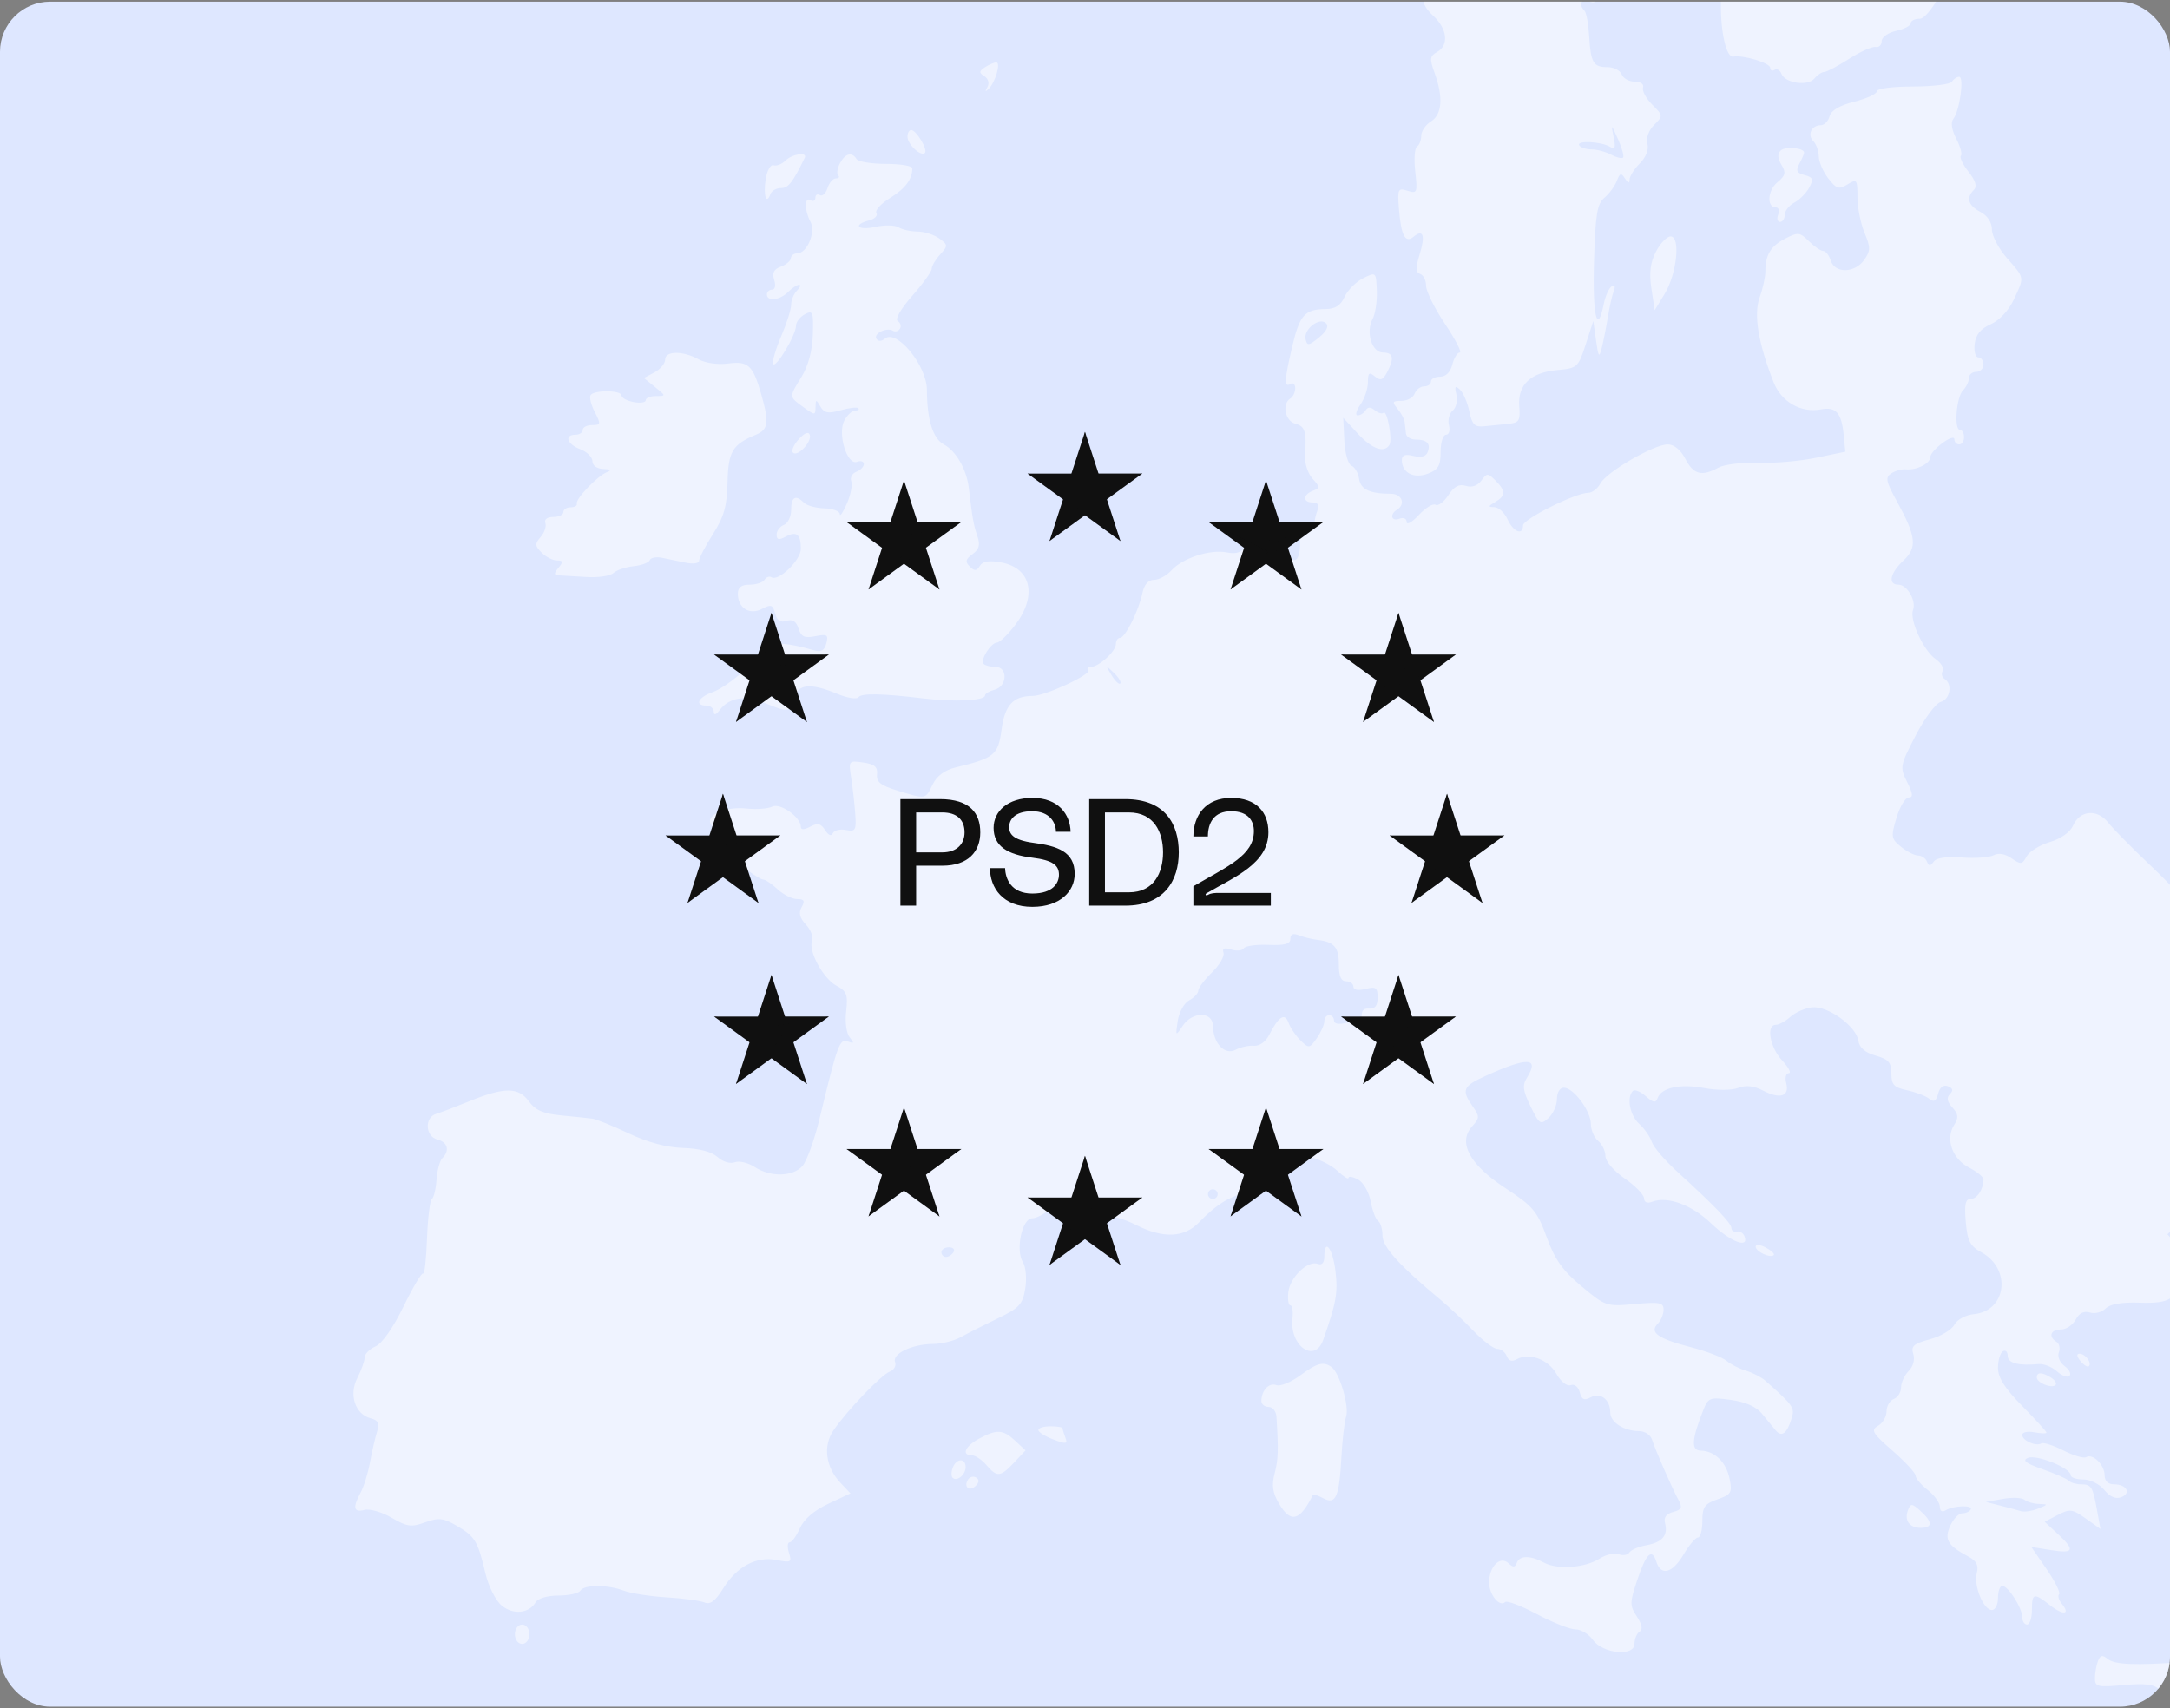 <svg width="649" height="511" viewBox="0 0 649 511" fill="none" xmlns="http://www.w3.org/2000/svg">
<rect x="0" y="0" width="649" height="511" fill="#808080" stroke="none"/>
<g clip-path="url(#clip0_37_10197)">
<rect y="0.5" width="649" height="510" rx="15" fill="#DEE7FF"/>
<path fill-rule="evenodd" clip-rule="evenodd" d="M523.632 -175.951C522.639 -174.757 521.033 -173.781 520.063 -173.781C516.754 -173.781 515.143 -167.432 516.548 -159.925C517.426 -155.23 517.378 -152.651 516.407 -152.328C515.597 -152.059 514.934 -150.56 514.934 -148.999C514.934 -146.54 514.259 -146.288 509.861 -147.111C506.536 -147.733 504.787 -147.508 504.787 -146.453C504.787 -145.569 502.504 -144.846 499.714 -144.846C496.924 -144.846 494.64 -145.401 494.64 -146.081C494.64 -147.903 487.78 -154.973 486.013 -154.973C485.176 -154.973 484.493 -153.61 484.493 -151.943C484.493 -150.204 483.342 -148.614 481.788 -148.209C479.539 -147.622 479.142 -146.284 479.431 -140.277C479.776 -133.117 479.745 -133.059 475.976 -134.112C473.884 -134.697 470.553 -135.235 468.573 -135.309C465.275 -135.43 465.011 -134.983 465.427 -129.96C465.852 -124.82 465.665 -124.532 462.413 -125.346C459.649 -126.039 458.598 -125.45 457.224 -122.441C456.277 -120.367 455.502 -117.777 455.502 -116.686C455.502 -115.597 454.687 -114.41 453.69 -114.05C452.24 -113.526 452.24 -112.783 453.69 -110.332C456.175 -106.133 455.996 -104.752 452.304 -99.577C450.544 -97.112 449.077 -93.431 449.043 -91.397C448.998 -88.774 448.097 -87.573 445.951 -87.268C443.282 -86.886 442.912 -85.824 442.841 -78.311C442.798 -73.622 441.605 -66.764 440.192 -63.071C437.856 -56.969 437.826 -56.005 439.847 -52.497C442.788 -47.392 441.715 -45.02 436.468 -45.02C430.952 -45.02 425.718 -39.493 424.574 -32.461C424.1 -29.541 424.388 -22.291 425.216 -16.35C426.044 -10.409 426.332 -3.997 425.855 -2.101C425.217 0.436 425.955 2.243 428.649 4.732C432.889 8.655 433.409 13.539 429.801 15.554C427.606 16.779 427.516 17.572 429.076 21.878C431.7 29.119 431.304 34.25 427.96 36.334C426.365 37.328 425.061 39.248 425.061 40.602C425.061 41.954 424.487 43.414 423.787 43.847C423.087 44.279 422.853 47.646 423.269 51.329C423.981 57.634 423.846 57.968 420.957 57.054C418.1 56.148 417.923 56.526 418.397 62.529C419.026 70.489 420.29 72.871 422.786 70.802C425.651 68.43 426.328 70.434 424.578 76.119C423.343 80.138 423.379 81.494 424.739 81.945C425.713 82.269 426.51 83.864 426.51 85.487C426.51 87.112 429.07 92.265 432.199 96.941C435.327 101.617 437.297 105.442 436.575 105.442C435.853 105.442 434.854 107.07 434.354 109.059C433.784 111.322 432.417 112.676 430.703 112.676C429.194 112.676 427.96 113.327 427.96 114.122C427.96 114.918 427.051 115.569 425.941 115.569C424.83 115.569 423.546 116.546 423.087 117.739C422.628 118.933 420.848 119.909 419.131 119.909C416.404 119.909 416.258 120.21 417.975 122.276C419.058 123.577 420.018 125.368 420.108 126.255C420.198 127.14 420.37 128.681 420.492 129.675C420.612 130.67 421.908 131.483 423.369 131.483C426.786 131.483 427.959 132.699 426.984 135.232C426.476 136.554 425.012 136.951 422.736 136.379C420.238 135.754 419.263 136.115 419.263 137.66C419.263 141.421 422.856 143.273 427.058 141.677C430.168 140.498 430.859 139.307 430.859 135.136C430.859 132.331 431.587 130.037 432.478 130.037C433.373 130.037 433.764 128.766 433.352 127.197C432.942 125.634 433.452 123.657 434.483 122.803C435.514 121.949 436.011 119.81 435.586 118.048C434.982 115.545 435.206 115.212 436.615 116.52C437.607 117.441 438.875 120.371 439.435 123.03C440.283 127.071 441.034 127.806 443.989 127.498C445.936 127.294 449.16 126.968 451.153 126.774C454.331 126.463 454.728 125.812 454.378 121.497C453.862 115.098 457.768 111.411 465.832 110.685C471.721 110.157 472.024 109.882 474.23 103.087L476.521 96.038L477.338 101.825C478.054 106.895 478.269 107.164 479.066 103.995C479.568 102.006 480.38 97.891 480.871 94.85C481.362 91.809 482.162 88.285 482.651 87.018C483.187 85.62 482.942 85.079 482.028 85.643C481.199 86.155 480.124 88.541 479.643 90.944C477.706 100.613 476.266 94.356 476.735 78.316C477.153 64.093 477.66 60.962 479.846 59.146C481.284 57.953 482.952 55.693 483.554 54.123C484.473 51.73 484.867 51.613 485.998 53.4C486.911 54.84 487.355 54.945 487.371 53.721C487.382 52.727 488.758 50.55 490.425 48.886C492.286 47.028 493.169 44.749 492.708 42.99C492.26 41.285 493.073 39.009 494.714 37.371C497.426 34.664 497.416 34.56 494.137 31.287C492.304 29.457 491.069 27.163 491.392 26.192C491.734 25.171 490.687 24.424 488.918 24.424C487.232 24.424 485.476 23.448 485.018 22.254C484.559 21.06 482.661 20.084 480.8 20.084C476.519 20.084 475.752 18.785 475.284 10.749C475.077 7.172 474.454 3.795 473.901 3.244C472.02 1.366 472.89 -0.483 475.232 0.414C477.031 1.102 477.319 0.722 476.489 -1.24C475.895 -2.64 475.512 -5.654 475.639 -7.937C475.766 -10.218 475.119 -12.985 474.204 -14.085C472.878 -15.68 473.165 -16.085 475.619 -16.085C477.311 -16.085 478.695 -16.736 478.695 -17.532C478.695 -20.512 478.949 -21.202 480.823 -23.319C481.88 -24.512 483.013 -26.791 483.342 -28.382C483.671 -29.974 484.731 -31.108 485.698 -30.904C486.665 -30.698 488.081 -32.173 488.845 -34.178C489.609 -36.183 492.53 -39.836 495.336 -42.296C498.143 -44.755 500.439 -47.708 500.439 -48.858C500.439 -50.01 501.468 -52.938 502.726 -55.367C504.901 -59.561 504.853 -59.956 501.764 -63.237C498.696 -66.495 498.651 -66.844 500.961 -69.39C502.316 -70.885 503.006 -73.135 502.507 -74.432C502.01 -75.726 502.644 -77.809 503.922 -79.085C505.195 -80.355 506.237 -82.663 506.237 -84.212C506.237 -86.497 506.924 -86.858 509.861 -86.124C512.093 -85.564 513.485 -85.831 513.485 -86.819C513.485 -87.7 515.061 -88.422 516.988 -88.422C518.915 -88.422 520.831 -89.237 521.246 -90.231C521.804 -91.57 522.503 -91.427 523.939 -89.677C525.006 -88.376 527.167 -87.068 528.742 -86.77C530.61 -86.416 531.764 -84.849 532.063 -82.261C532.315 -80.08 533.131 -78.295 533.875 -78.295C534.62 -78.295 535.229 -77.644 535.229 -76.848C535.229 -76.053 534.236 -75.402 533.024 -75.402C531.81 -75.402 530.098 -73.612 529.219 -71.423C528.339 -69.234 527.089 -66.142 526.441 -64.551C525.793 -62.96 524.803 -60.03 524.239 -58.041C523.675 -56.051 521.692 -52.427 519.831 -49.988C517.97 -47.549 516.251 -44.294 516.012 -42.754C515.433 -39.041 513.541 -36.134 512.228 -36.944C511.647 -37.301 510.267 -37.037 509.161 -36.354C507.579 -35.379 507.521 -34.666 508.885 -33.025C510.254 -31.378 510.158 -30.552 508.429 -29.12C505.657 -26.824 505.633 -23.223 508.365 -19.616C509.536 -18.073 510.515 -15.646 510.539 -14.226C510.565 -12.805 511.521 -10.201 512.663 -8.439C513.805 -6.677 514.714 -2.305 514.681 1.276C514.604 9.88 516.358 17.305 518.382 16.939C521.358 16.4 529.43 18.845 529.43 20.284C529.43 21.063 530.014 21.341 530.728 20.901C531.442 20.46 532.367 20.987 532.783 22.07C533.864 24.884 540.673 25.869 542.645 23.498C543.545 22.416 544.867 21.531 545.581 21.531C546.297 21.531 549.642 19.765 553.015 17.607C556.386 15.45 559.963 13.85 560.958 14.054C561.956 14.258 562.77 13.471 562.77 12.305C562.77 11.127 564.701 9.763 567.119 9.233C569.511 8.709 571.468 7.681 571.468 6.949C571.468 6.215 572.672 5.616 574.145 5.616C579.42 5.616 597.56 -35.972 597.56 -48.065C597.56 -53.456 597.243 -53.819 588.785 -58.08C581.125 -61.94 580.132 -62.907 580.979 -65.697C581.512 -67.453 581.951 -69.217 581.954 -69.615C581.976 -72.987 581.109 -74.218 577.843 -75.458C575.482 -76.354 574.366 -77.651 574.857 -78.929C575.308 -80.103 574.121 -81.966 572.059 -83.312C570.088 -84.602 568.879 -86.307 569.372 -87.103C569.865 -87.899 569.478 -89.499 568.514 -90.659C567.457 -91.929 567.122 -94.583 567.67 -97.323C568.63 -102.107 565.942 -106.877 556.762 -116.69C552.728 -121 552.681 -121.245 554.351 -129.19C556.041 -137.237 556.024 -137.321 551.802 -141.025C549.463 -143.076 546.431 -144.775 545.064 -144.799C542.315 -144.85 539.77 -148.666 539.637 -152.934C539.044 -171.965 539.244 -171.296 533.054 -174.796C526.144 -178.701 525.94 -178.727 523.632 -175.951ZM252.037 -25.489C252.496 -24.295 253.128 -23.319 253.441 -23.319C253.754 -23.319 254.011 -24.295 254.011 -25.489C254.011 -26.682 253.379 -27.659 252.606 -27.659C251.835 -27.659 251.579 -26.682 252.037 -25.489ZM294.599 20.105C292.776 21.3 292.747 21.737 294.422 22.815C295.605 23.576 295.962 24.904 295.296 26.07C294.534 27.41 294.654 27.578 295.673 26.594C297.706 24.634 299.433 18.631 297.958 18.659C297.307 18.672 295.795 19.323 294.599 20.105ZM583.789 24.424C583.296 25.22 578.04 25.871 572.107 25.871C565.987 25.871 561.321 26.487 561.321 27.297C561.321 28.081 558.298 29.482 554.605 30.411C550.201 31.517 547.647 33.019 547.187 34.771C546.802 36.242 545.623 37.445 544.567 37.445C541.792 37.445 540.43 40.321 542.313 42.2C543.2 43.086 543.94 45.144 543.958 46.776C543.975 48.407 545.252 51.37 546.793 53.359C549.237 56.513 549.975 56.743 552.56 55.156C555.349 53.441 555.523 53.664 555.523 58.956C555.523 62.05 556.469 66.84 557.624 69.602C559.474 74.02 559.464 74.997 557.542 77.735C554.744 81.722 548.789 81.853 547.55 77.954C547.044 76.362 546.022 75.06 545.278 75.06C544.535 75.06 542.61 73.747 541.002 72.142C538.309 69.454 537.751 69.393 533.93 71.365C529.553 73.624 527.981 76.231 527.981 81.225C527.981 82.893 527.202 86.409 526.25 89.036C524.425 94.072 525.854 102.682 530.452 114.351C532.767 120.226 538.658 123.593 544.63 122.453C549.086 121.602 550.748 123.464 551.399 130.037L551.899 135.1L543.201 136.919C538.418 137.92 530.59 138.601 525.806 138.434C521.023 138.266 515.684 138.913 513.943 139.87C508.969 142.605 506.488 141.952 504.063 137.27C502.646 134.536 500.687 132.93 498.766 132.93C494.653 132.93 480.494 141.149 478.636 144.616C477.815 146.146 476.19 147.398 475.025 147.398C471.262 147.398 455.502 155.271 455.502 157.15C455.502 160.269 452.622 159.148 450.889 155.355C449.982 153.366 448.202 151.718 446.933 151.695C444.974 151.657 445.007 151.43 447.167 150.175C450.341 148.329 450.365 146.818 447.265 143.724C444.979 141.443 444.713 141.444 443.023 143.752C441.879 145.311 440.189 145.887 438.404 145.322C436.391 144.684 434.899 145.482 433.161 148.13C431.825 150.165 430.111 151.447 429.352 150.98C428.593 150.511 426.339 151.887 424.342 154.038C422.346 156.188 420.712 157.131 420.712 156.135C420.712 155.118 419.758 154.688 418.538 155.155C416.123 156.08 415.528 153.87 417.813 152.461C420.482 150.815 419.3 147.704 416.001 147.693C409.658 147.673 406.938 146.391 406.466 143.199C406.205 141.433 405.184 139.678 404.197 139.3C403.197 138.917 402.255 135.597 402.068 131.793L401.731 124.973L406.067 129.675C410.342 134.312 413.976 135.617 415.547 133.079C416.526 131.498 414.841 122.392 413.769 123.464C413.35 123.882 412.189 123.548 411.19 122.721C409.932 121.677 409.085 121.682 408.434 122.732C407.918 123.567 406.844 124.25 406.048 124.25C405.254 124.25 405.618 122.803 406.859 121.034C408.099 119.266 409.116 116.256 409.116 114.347C409.116 111.5 409.488 111.184 411.188 112.592C412.844 113.963 413.574 113.726 414.812 111.417C417.074 107.201 416.723 105.442 413.621 105.442C410.28 105.442 408.401 99.35 410.523 95.391C411.336 93.875 411.902 90.083 411.78 86.966C411.558 81.32 411.541 81.304 407.676 83.23C405.541 84.292 403.049 86.795 402.137 88.791C400.953 91.385 399.332 92.427 396.462 92.443C390.287 92.478 388.692 94.244 386.522 103.448C384.122 113.632 383.996 116.035 385.922 114.846C386.72 114.354 387.372 114.928 387.372 116.122C387.372 117.315 386.72 118.694 385.922 119.186C383.342 120.778 384.332 125.931 387.372 126.724C390.323 127.495 390.791 129.025 390.303 136.3C390.152 138.551 391.151 141.63 392.521 143.141C394.81 145.664 394.82 145.965 392.643 146.799C389.596 147.966 389.568 150.291 392.601 150.291C394.13 150.291 394.627 151.078 394.05 152.58C393.566 153.839 393.17 155.466 393.17 156.197C393.17 156.927 392.192 157.525 390.996 157.525C389.477 157.525 388.821 159.053 388.821 162.589C388.821 168.477 386.463 169.261 384.473 164.035C382.725 159.446 375.28 158.933 372.599 163.218C371.315 165.271 369.799 165.808 366.918 165.233C361.941 164.239 353.706 166.909 350.358 170.601C348.942 172.162 346.592 173.439 345.137 173.439C343.416 173.439 342.2 174.832 341.662 177.418C340.569 182.674 336.499 190.8 334.96 190.8C334.287 190.8 333.738 191.632 333.738 192.649C333.738 194.834 328.631 199.481 326.232 199.481C325.311 199.481 324.979 199.902 325.494 200.417C326.694 201.615 312.629 208.161 308.856 208.161C303.036 208.161 300.521 210.875 299.547 218.21C298.535 225.82 297.427 226.739 285.902 229.525C282.531 230.341 280.193 232.06 278.937 234.648C276.748 239.156 277.027 239.106 268.507 236.516C263.381 234.958 262.052 233.912 262.301 231.632C262.545 229.407 261.585 228.579 258.183 228.081C253.823 227.442 253.762 227.52 254.562 232.626C255.008 235.482 255.556 240.306 255.78 243.345C256.148 248.358 255.888 248.813 252.975 248.258C251.209 247.919 249.452 248.363 249.072 249.242C248.651 250.217 247.753 249.849 246.77 248.298C245.506 246.308 244.548 246.083 242.338 247.265C240.507 248.242 239.515 248.265 239.515 247.33C239.515 244.437 233.368 240.076 230.972 241.27C229.692 241.908 226.23 242.166 223.282 241.843C217.346 241.193 211.449 243.58 212.429 246.237C212.776 247.177 213.794 247.783 214.691 247.585C217.224 247.024 216.612 250.302 213.785 252.443C212.236 253.617 211.955 254.383 213.061 254.411C214.058 254.437 214.873 255.509 214.873 256.797C214.873 258.359 215.761 258.903 217.554 258.434C219.03 258.049 221.802 258.936 223.715 260.405C225.628 261.872 227.71 263.088 228.342 263.106C228.973 263.123 230.89 264.44 232.601 266.031C234.313 267.623 236.928 268.925 238.411 268.925C240.504 268.925 240.805 269.466 239.756 271.336C238.791 273.058 239.154 274.552 241.027 276.559C242.471 278.104 243.302 280.28 242.873 281.393C241.694 284.458 246.176 292.716 250.178 294.855C253.237 296.488 253.633 297.536 253.063 302.485C252.683 305.781 253.141 309.111 254.137 310.307C255.54 311.997 255.435 312.226 253.579 311.515C251.115 310.572 250.496 312.262 245.089 334.694C243.563 341.028 241.256 347.375 239.965 348.8C237.047 352.019 230.413 352.139 225.705 349.06C223.745 347.78 221.065 347.143 219.747 347.648C218.385 348.17 216.167 347.495 214.601 346.081C212.84 344.49 209.138 343.515 204.302 343.369C199.393 343.219 193.712 341.7 188.055 339.022C183.272 336.758 178.38 334.773 177.184 334.611C175.988 334.449 171.8 334.01 167.879 333.635C162.436 333.113 160.131 332.106 158.141 329.38C155.025 325.111 150.81 325.128 140.219 329.455C136.233 331.084 131.829 332.758 130.435 333.178C126.907 334.235 127.175 339.898 130.797 340.842C133.904 341.654 134.573 344.148 132.296 346.421C131.525 347.191 130.741 350.087 130.554 352.859C130.365 355.631 129.74 358.232 129.165 358.64C128.591 359.047 127.933 364.39 127.705 370.512C127.476 376.636 126.965 381.321 126.566 380.923C126.169 380.527 123.531 384.95 120.704 390.752C117.595 397.134 114.279 401.866 112.309 402.73C110.519 403.516 109.054 405.013 109.054 406.058C109.054 407.102 108.075 409.845 106.878 412.154C104.276 417.179 106.207 423.025 110.871 424.242C113.16 424.839 113.562 425.72 112.744 428.343C112.17 430.181 111.227 434.288 110.645 437.471C110.064 440.654 108.816 444.68 107.871 446.418C105.405 450.956 105.746 452.498 109.023 451.642C110.6 451.231 114.256 452.286 117.145 453.987C121.719 456.681 123.016 456.859 127.156 455.364C131.225 453.896 132.596 454.046 136.638 456.41C142.081 459.592 142.898 460.949 145.16 470.545C146.09 474.492 148.231 478.748 150.042 480.248C153.49 483.106 158.235 482.635 160.224 479.237C160.889 478.098 163.779 477.256 167.024 477.256C170.126 477.256 173.067 476.605 173.56 475.81C174.712 473.949 181.705 473.949 186.606 475.81C188.703 476.605 194.454 477.499 199.384 477.798C204.315 478.096 209.413 478.786 210.714 479.333C212.423 480.052 213.967 478.891 216.289 475.14C220.377 468.538 226.255 465.422 232.331 466.636C236.558 467.479 236.864 467.296 235.96 464.45C235.416 462.741 235.509 461.342 236.165 461.342C236.821 461.342 238.199 459.447 239.225 457.131C240.426 454.425 243.463 451.808 247.723 449.81L254.352 446.7L251.305 443.463C246.941 438.826 246.105 432.494 249.246 427.883C253.269 421.979 263.551 411.249 266.132 410.259C267.412 409.77 268.117 408.484 267.702 407.402C266.75 404.926 272.853 402.033 279.084 402.004C281.638 401.992 285.358 401.074 287.351 399.961C289.344 398.848 294.302 396.335 298.367 394.375C304.868 391.24 305.862 390.165 306.632 385.437C307.119 382.442 306.805 378.941 305.922 377.529C303.655 373.908 305.67 364.41 308.705 364.41C310.012 364.41 312.538 363.046 314.315 361.379C317.255 358.622 318.018 358.517 322.744 360.223C325.601 361.255 327.939 362.662 327.939 363.351C327.939 364.041 329.083 364.242 330.48 363.8C331.878 363.357 336.05 364.524 339.749 366.395C347.941 370.533 354.185 370.265 358.649 365.58C363.735 360.243 368.801 357.176 372.533 357.176C374.613 357.176 378.006 354.892 381.447 351.172C386.446 345.769 387.486 345.264 391.828 346.13C394.484 346.66 398.154 348.499 399.986 350.217C401.818 351.935 403.317 352.878 403.317 352.314C403.317 351.75 404.594 351.969 406.154 352.803C407.738 353.649 409.411 356.553 409.942 359.38C410.465 362.165 411.473 364.799 412.178 365.235C412.886 365.67 413.464 367.628 413.464 369.584C413.464 372.97 418.544 378.568 431.085 389.005C433.476 390.994 437.769 395.064 440.626 398.047C443.483 401.03 446.715 403.472 447.808 403.472C448.901 403.472 450.167 404.443 450.624 405.631C451.173 407.059 452.184 407.38 453.616 406.581C457.333 404.505 463.008 406.578 465.471 410.911C466.817 413.281 468.655 414.738 469.77 414.319C470.883 413.9 472.037 414.813 472.466 416.452C473.045 418.662 473.793 419.01 475.734 417.973C478.695 416.392 481.594 418.641 481.594 422.519C481.594 425.415 485.727 428.067 490.242 428.067C491.914 428.067 493.64 429.206 494.078 430.599C495.052 433.696 500.089 445.178 502.062 448.797C503.225 450.93 502.904 451.598 500.405 452.251C498.334 452.792 497.527 453.9 497.97 455.594C498.93 459.256 497.168 461.339 492.379 462.206C490.07 462.624 487.787 463.599 487.307 464.373C486.829 465.147 485.399 465.383 484.132 464.898C482.866 464.412 480.308 464.991 478.45 466.183C474.081 468.985 465.79 469.592 461.758 467.401C457.665 465.179 454.465 465.214 453.629 467.491C453.116 468.887 452.549 468.909 451.137 467.583C448.663 465.261 445.355 468.564 445.355 473.359C445.355 477.005 448.524 480.846 450.173 479.198C450.684 478.689 454.955 480.322 459.665 482.828C464.375 485.334 469.569 487.384 471.205 487.384C472.843 487.384 475.157 488.773 476.35 490.471C479.301 494.678 488.842 495.608 488.842 491.689C488.842 490.211 489.529 488.577 490.37 488.058C491.382 487.434 491.108 485.909 489.557 483.548C487.4 480.263 487.403 479.421 489.589 472.85C492.314 464.663 494.036 462.948 495.358 467.107C496.76 471.514 500.186 470.613 503.531 464.959C505.176 462.174 507.111 459.895 507.83 459.895C508.548 459.895 509.136 457.68 509.136 454.974C509.136 450.761 509.79 449.825 513.669 448.475C517.78 447.044 518.116 446.474 517.287 442.341C516.287 437.351 512.815 433.971 508.617 433.9C505.731 433.851 505.941 430.553 509.387 421.859C510.9 418.038 511.344 417.872 517.671 418.738C521.971 419.329 525.261 420.77 526.893 422.776C528.288 424.492 530.158 426.765 531.049 427.825C532.883 430.01 534.459 428.812 535.865 424.162C536.804 421.053 536.298 420.336 527.981 412.992C526.785 411.937 524.176 410.587 522.182 409.994C520.189 409.402 517.58 408.074 516.384 407.044C515.188 406.014 510.367 404.175 505.669 402.959C495.842 400.412 493.204 398.54 495.8 395.949C496.757 394.994 497.54 393.103 497.54 391.746C497.54 389.611 496.381 389.384 488.913 390.059C480.448 390.826 480.152 390.728 473.01 384.759C467.355 380.033 465.028 376.752 462.579 370.047C459.738 362.269 458.516 360.818 450.23 355.381C439.486 348.331 435.927 341.725 440.283 336.92C442.549 334.42 442.56 333.943 440.426 330.902C437.017 326.044 437.497 324.915 444.282 321.834C456.853 316.126 460.491 316.259 456.717 322.292C455.248 324.639 455.431 326.159 457.755 330.928C460.375 336.305 460.755 336.553 463.112 334.425C464.507 333.165 465.649 330.607 465.649 328.74C465.649 326.766 466.514 325.348 467.717 325.348C470.614 325.348 475.796 332.32 475.796 336.216C475.796 338.001 476.774 340.271 477.97 341.262C479.166 342.253 480.145 344.292 480.145 345.793C480.145 347.343 482.629 350.238 485.888 352.489C489.047 354.669 491.656 357.337 491.686 358.416C491.721 359.631 492.644 360.034 494.11 359.472C498.722 357.706 505.966 360.371 511.825 365.988C517.487 371.418 523.146 373.61 521.759 369.835C521.394 368.841 520.362 368.19 519.464 368.389C518.567 368.588 517.834 368.121 517.834 367.351C517.834 365.89 512.777 360.625 501.545 350.39C497.885 347.053 494.491 343.071 494.003 341.538C493.516 340.005 491.828 337.587 490.254 336.165C487.461 333.641 486.424 328.243 488.362 326.308C488.896 325.778 490.621 326.482 492.198 327.877C494.406 329.83 495.217 329.975 495.729 328.509C496.838 325.339 502.426 324.105 509.609 325.443C513.569 326.183 517.841 326.171 519.83 325.416C522.197 324.517 524.503 324.768 527.331 326.232C532.406 328.861 535.256 327.933 534.223 323.989C533.792 322.35 534.138 321.008 534.991 321.008C535.843 321.008 534.94 319.285 532.985 317.179C529.308 313.22 528.143 306.54 531.128 306.54C532.061 306.54 534.027 305.455 535.495 304.128C536.964 302.803 539.877 301.536 541.969 301.313C546.663 300.814 555.169 306.955 555.798 311.3C556.099 313.382 557.795 314.842 560.958 315.743C564.819 316.844 565.67 317.81 565.67 321.102C565.67 324.462 566.439 325.283 570.381 326.123C572.973 326.676 575.94 327.812 576.978 328.646C578.388 329.782 579.062 329.402 579.656 327.133C580.161 325.209 581.229 324.399 582.58 324.917C584.072 325.488 584.252 326.188 583.182 327.256C582.112 328.324 582.33 329.525 583.908 331.266C585.736 333.282 585.829 334.283 584.401 336.564C581.793 340.733 583.888 346.651 588.883 349.229C591.265 350.459 593.211 352.045 593.211 352.755C593.211 355.711 591.315 358.623 589.39 358.623C587.815 358.623 587.468 360.24 587.919 365.481C588.415 371.234 589.179 372.707 592.672 374.637C601.647 379.597 600.119 392.086 590.418 393.074C587.871 393.335 585.336 394.705 584.491 396.28C583.679 397.795 580.384 399.741 577.168 400.605C572.316 401.91 571.474 402.656 572.219 404.999C572.752 406.677 572.193 408.741 570.842 410.09C569.592 411.338 568.569 413.546 568.569 414.994C568.569 416.444 567.59 418.005 566.394 418.463C565.198 418.921 564.22 420.586 564.22 422.163C564.22 423.74 563.078 425.683 561.683 426.48C559.448 427.757 559.963 428.643 566.032 433.947C569.82 437.255 572.917 440.61 572.917 441.402C572.917 442.193 574.548 444.122 576.541 445.687C578.535 447.251 580.165 449.499 580.165 450.683C580.165 451.986 580.85 452.41 581.905 451.76C584.26 450.306 590.263 450.126 589.39 451.533C589.006 452.154 587.857 452.662 586.835 452.662C585.814 452.662 584.217 454.331 583.286 456.371C581.416 460.467 582.469 462.267 588.667 465.578C591.136 466.896 591.816 468.214 591.214 470.509C590.222 474.289 593.204 481.597 595.74 481.597C596.741 481.597 597.56 479.969 597.56 477.98C597.56 475.991 598.137 474.363 598.843 474.363C600.591 474.363 604.808 480.975 604.808 483.716C604.808 484.937 605.46 485.937 606.258 485.937C607.055 485.937 607.707 483.984 607.707 481.597C607.707 476.467 608.241 476.328 613.136 480.17C617.099 483.281 619.352 482.971 616.624 479.69C615.72 478.603 615.364 477.332 615.832 476.863C616.3 476.396 614.623 473.023 612.104 469.369L607.525 462.725L613.414 463.666C620.311 464.767 620.739 463.724 615.41 458.796L611.517 455.195L615.452 453.136C619.03 451.266 619.791 451.364 623.792 454.208L628.196 457.338L627.184 451.744C625.896 444.639 625.488 443.981 622.36 443.981C620.945 443.981 619.307 443.494 618.718 442.896C618.13 442.299 614.597 440.746 610.866 439.446C605.839 437.692 604.714 436.82 606.519 436.075C609.128 434.997 619.304 439.119 619.304 441.253C619.304 441.957 620.993 442.534 623.058 442.534C625.159 442.534 627.932 443.915 629.355 445.67C631.016 447.717 632.763 448.473 634.391 447.85C637.508 446.655 636.039 443.981 632.264 443.981C630.479 443.981 629.451 442.989 629.451 441.264C629.451 438.162 625.873 434.654 623.931 435.853C623.216 436.293 620.156 435.393 617.129 433.854C614.103 432.315 611.13 431.361 610.522 431.736C608.915 432.727 604.808 430.898 604.808 429.19C604.808 428.387 606.439 428.041 608.432 428.421C610.425 428.802 612.056 428.841 612.056 428.508C612.056 428.175 608.794 424.598 604.808 420.555C599.582 415.257 597.56 412.075 597.56 409.148C597.56 406.916 598.213 404.688 599.01 404.196C599.807 403.704 600.459 404.317 600.459 405.557C600.459 407.73 603.644 408.575 609.742 408.019C611.26 407.881 613.711 408.858 615.187 410.192C616.664 411.526 618.356 412.134 618.949 411.544C619.54 410.953 618.872 409.628 617.464 408.601C616.028 407.554 615.277 405.764 615.754 404.525C616.221 403.312 615.906 401.888 615.054 401.363C612.534 399.809 613.285 397.685 616.354 397.685C617.919 397.685 619.917 396.351 620.791 394.722C621.849 392.747 623.267 392.04 625.038 392.601C626.5 393.064 628.614 392.526 629.736 391.406C631.099 390.046 634.545 389.466 640.105 389.66C648.99 389.971 651.493 388.289 650.094 382.946C649.658 381.282 650.449 379.406 652.095 378.205C654.734 376.278 654.717 376.11 651.522 372.716L648.226 369.213L652.187 365.261C655.317 362.136 657.073 361.472 660.557 362.087C663.203 362.555 666.027 362.065 667.62 360.861C670.175 358.931 670.162 358.746 667.257 355.847C665.597 354.19 663.513 352.836 662.624 352.836C661.649 352.836 661.974 351.366 663.443 349.127C665.058 346.666 665.571 344.014 664.964 341.253C663.913 336.483 666.24 331.135 669.365 331.135C671.796 331.135 672.035 327.273 670.117 319.021C669.262 315.346 669.355 312.233 670.384 309.979C671.523 307.482 671.502 305.549 670.303 302.923C669.298 300.723 669.207 299.306 670.069 299.306C670.851 299.306 671.489 300.3 671.489 301.514C671.489 303.47 671.999 303.457 675.968 301.408C679.799 299.432 680.306 298.538 679.476 295.231C678.375 290.857 676.142 287.732 674.114 287.732C673.36 287.732 670.504 289.438 667.765 291.523C663.307 294.917 662.465 295.104 659.743 293.298C655.988 290.811 652.695 281.75 652.666 273.828C652.646 268.376 651.826 267.103 642.859 258.593C637.479 253.486 631.904 247.821 630.473 246.004C627.242 241.898 622.029 242.351 620.029 246.911C619.149 248.916 616.409 250.865 613.058 251.867C610.021 252.776 606.891 254.722 606.103 256.192C604.811 258.601 604.369 258.654 601.616 256.73C599.679 255.376 597.715 255.042 596.248 255.816C594.977 256.487 590.708 256.791 586.762 256.49C582.151 256.138 579.133 256.581 578.317 257.731C577.308 259.15 576.894 259.146 576.311 257.712C575.906 256.718 574.724 255.904 573.681 255.904C572.641 255.904 570.346 254.738 568.58 253.311C565.588 250.892 565.496 250.309 567.2 244.631C568.205 241.283 569.853 238.543 570.862 238.543C572.242 238.543 572.126 237.404 570.392 233.935C568.158 229.466 568.235 229.048 572.942 219.987C575.611 214.85 578.981 210.336 580.429 209.958C583.249 209.222 584.031 204.588 581.592 203.083C580.781 202.582 580.526 201.516 581.023 200.712C581.522 199.907 580.544 198.281 578.852 197.098C575.267 194.592 571.03 185.344 572.142 182.452C573.186 179.737 570.398 174.886 567.793 174.886C564.553 174.886 565.256 171.437 569.265 167.68C573.48 163.727 573.123 160.51 567.29 149.892C564.02 143.937 563.795 142.788 565.67 141.579C566.865 140.806 568.822 140.272 570.018 140.391C573.178 140.706 577.259 138.671 577.311 136.754C577.369 134.662 584.514 129.367 584.514 131.415C584.514 132.249 585.166 132.93 585.964 132.93C586.761 132.93 587.413 131.954 587.413 130.76C587.413 129.567 586.865 128.59 586.197 128.59C584.342 128.59 585.09 118.756 587.097 116.753C588.068 115.783 588.863 114.144 588.863 113.11C588.863 112.075 589.841 111.229 591.037 111.229C592.233 111.229 593.211 110.252 593.211 109.059C593.211 107.865 592.516 106.889 591.666 106.889C590.815 106.889 590.327 105.098 590.579 102.91C590.901 100.115 592.332 98.354 595.386 96.993C597.972 95.841 600.762 92.864 602.271 89.648C605.507 82.75 605.594 83.288 600.278 77.245C597.786 74.414 595.748 70.551 595.748 68.663C595.748 66.529 594.445 64.532 592.306 63.389C588.616 61.419 587.955 59.184 590.354 56.789C591.376 55.769 590.868 54.061 588.74 51.361C587.031 49.192 586.007 47.045 586.465 46.59C586.923 46.133 586.304 43.841 585.09 41.497C583.685 38.787 583.37 36.617 584.221 35.532C586.097 33.147 587.503 22.977 585.958 22.977C585.258 22.977 584.282 23.628 583.789 24.424ZM485.415 47.134C485.044 47.504 483.424 47.103 481.813 46.242C480.203 45.382 477.576 44.678 475.977 44.678C474.377 44.678 472.73 44.133 472.318 43.468C471.376 41.949 478.944 42.32 481.542 43.923C483.037 44.845 483.271 44.172 482.59 40.916C481.765 36.963 481.841 37.001 483.902 41.591C485.105 44.271 485.786 46.765 485.415 47.134ZM271.406 40.885C271.406 43.172 275.43 46.931 276.614 45.749C277.578 44.787 274.046 38.892 272.506 38.892C271.902 38.892 271.406 39.788 271.406 40.885ZM532.555 45.032C531.564 46.021 531.642 47.407 532.796 49.298C534.212 51.621 534.002 52.517 531.568 54.538C528.623 56.985 528.336 62.039 531.141 62.039C531.966 62.039 532.264 63.016 531.805 64.21C531.347 65.403 531.603 66.38 532.374 66.38C533.147 66.38 533.779 65.426 533.779 64.26C533.779 63.096 535.069 61.452 536.645 60.61C538.22 59.768 540.227 57.744 541.102 56.112C542.44 53.617 542.221 53.022 539.721 52.37C537.354 51.75 537.036 51.056 538.162 48.954C538.941 47.503 539.577 46.023 539.577 45.665C539.577 44.19 533.912 43.677 532.555 45.032ZM234.896 48.05C233.834 49.108 232.236 49.732 231.341 49.434C230.442 49.135 229.391 51.024 228.989 53.658C228.256 58.46 229.212 61.416 230.412 58.061C230.769 57.067 232.205 56.252 233.605 56.252C235.777 56.252 237.07 54.6 240.676 47.21C241.585 45.348 236.923 46.026 234.896 48.05ZM251.213 48.829C250.416 50.315 250.177 51.943 250.68 52.446C251.183 52.948 250.879 53.359 250.002 53.359C249.125 53.359 247.991 54.671 247.481 56.274C246.972 57.877 245.949 58.815 245.209 58.359C244.47 57.902 243.864 58.256 243.864 59.146C243.864 60.036 243.212 60.361 242.414 59.869C240.55 58.719 240.539 62.882 242.396 66.345C244.05 69.43 241.378 75.784 238.428 75.784C237.432 75.784 236.577 76.435 236.529 77.23C236.483 78.026 235.132 79.162 233.53 79.752C231.422 80.53 230.872 81.631 231.54 83.731C232.07 85.4 231.805 86.634 230.915 86.634C230.064 86.634 229.368 87.285 229.368 88.081C229.368 90.26 233.218 89.819 235.684 87.358C236.88 86.164 238.361 85.188 238.978 85.188C239.592 85.188 239.312 85.969 238.356 86.924C237.399 87.879 236.616 89.778 236.616 91.144C236.616 92.51 235.291 96.714 233.672 100.484C232.051 104.254 230.947 107.997 231.214 108.798C231.817 110.604 238.066 100.258 238.066 97.453C238.066 96.333 239.253 94.782 240.704 94.007C243.11 92.722 243.32 93.26 243.1 100.105C242.946 104.904 241.735 109.438 239.743 112.676C235.928 118.876 235.912 118.609 240.285 121.786C243.729 124.287 243.865 124.287 243.908 121.786C243.948 119.4 244.068 119.386 245.372 121.614C246.514 123.568 247.684 123.784 251.392 122.723C253.923 121.999 256.309 121.721 256.693 122.104C257.078 122.489 256.655 122.803 255.753 122.803C254.852 122.803 253.398 124.137 252.524 125.767C250.406 129.716 253.35 139.28 256.33 138.139C257.447 137.71 258.36 138.013 258.36 138.808C258.36 139.604 257.344 140.644 256.103 141.119C254.861 141.595 254.182 142.864 254.595 143.937C255.008 145.012 254.418 148.02 253.286 150.623C252.153 153.225 251.2 154.64 251.168 153.766C251.138 152.892 249.065 152.12 246.565 152.049C244.064 151.978 241.324 151.229 240.476 150.382C237.96 147.871 236.616 148.61 236.616 152.506C236.616 154.522 235.638 156.544 234.442 157.001C233.246 157.46 232.267 158.765 232.267 159.901C232.267 161.47 232.918 161.619 234.977 160.52C238.24 158.776 239.515 159.804 239.515 164.171C239.515 167.529 232.865 173.977 230.748 172.672C230.099 172.273 229.16 172.607 228.658 173.416C228.158 174.225 226.156 174.886 224.209 174.886C221.715 174.886 220.671 175.687 220.671 177.603C220.671 181.884 224.227 184.092 227.933 182.112C230.596 180.69 231.145 180.886 231.83 183.498C232.388 185.631 233.405 186.295 235.229 185.716C237.041 185.142 238.132 185.835 238.82 187.998C239.614 190.495 240.601 190.945 243.857 190.295C247.384 189.591 247.807 189.867 247.136 192.431C246.557 194.634 245.593 195.148 243.302 194.478C235.922 192.316 230.818 191.919 230.818 193.504C230.818 194.404 230.257 195.14 229.571 195.14C228.886 195.14 225.82 197.499 222.757 200.381C219.695 203.262 215.364 206.256 213.133 207.033C208.809 208.536 207.629 211.055 211.249 211.055C212.445 211.055 213.443 211.869 213.469 212.863C213.5 214.047 214.127 213.869 215.287 212.351C218.154 208.592 222.923 207.853 228.715 210.268C235.799 213.222 236.405 213.126 237.47 208.885C238.554 204.575 242.354 204.181 250.42 207.545C253.424 208.798 256.277 209.249 256.758 208.547C257.616 207.302 263.745 207.413 276.117 208.903C285.46 210.027 294.599 209.591 294.599 208.019C294.599 207.487 295.904 206.712 297.498 206.295C301.272 205.31 301.479 199.481 297.74 199.481C296.278 199.481 294.686 199.084 294.202 198.601C293.055 197.458 296.307 192.263 298.21 192.195C299.015 192.166 301.467 189.782 303.659 186.898C310.273 178.198 308.425 169.919 299.496 168.247C295.788 167.552 293.927 167.845 293.051 169.258C292.073 170.836 291.452 170.877 290.026 169.453C288.601 168.031 288.773 167.269 290.868 165.74C292.873 164.277 293.216 162.973 292.3 160.308C291.174 157.029 290.845 155.18 289.749 145.951C289.088 140.388 285.928 134.88 282.282 132.932C279 131.18 277.255 125.55 277.22 116.604C277.191 109.363 268.189 98.363 264.676 101.274C263.613 102.154 262.646 102.172 262.121 101.323C261.156 99.765 265.242 97.812 267.088 98.95C267.759 99.364 268.688 99.085 269.155 98.331C269.622 97.578 269.327 96.544 268.5 96.034C267.617 95.488 269.403 92.376 272.825 88.496C276.03 84.861 278.654 81.216 278.654 80.396C278.654 79.576 279.787 77.656 281.172 76.128C283.566 73.486 283.553 73.253 280.895 71.313C279.357 70.191 276.43 69.263 274.391 69.252C272.35 69.239 269.8 68.671 268.721 67.99C267.644 67.309 264.547 67.249 261.836 67.86C256.574 69.045 254.839 67.258 259.956 65.923C261.63 65.486 262.604 64.489 262.12 63.708C261.637 62.926 263.464 60.915 266.18 59.24C270.755 56.417 272.856 53.621 272.856 50.347C272.856 49.616 269.307 49.019 264.968 49.019C260.63 49.019 256.678 48.368 256.185 47.572C254.805 45.344 252.812 45.847 251.213 48.829ZM495.267 75.251C493.565 78.537 493.188 81.571 493.897 86.291L494.875 92.802L497.861 87.909C501.513 81.929 502.678 70.72 499.647 70.72C498.53 70.72 496.558 72.758 495.267 75.251ZM394.489 100.938C391.418 103.44 390.934 103.502 390.475 101.453C389.817 98.502 394.636 94.752 396.585 96.698C397.483 97.593 396.732 99.112 394.489 100.938ZM198.927 107.561C198.927 108.726 197.498 110.443 195.753 111.377L192.578 113.072L195.914 115.767C199.2 118.424 199.203 118.463 196.189 118.463C194.506 118.463 193.129 119.024 193.129 119.708C193.129 120.394 191.498 120.644 189.505 120.264C187.512 119.883 185.881 118.997 185.881 118.293C185.881 116.682 177.611 116.602 176.618 118.205C176.214 118.859 176.789 121.138 177.897 123.269C179.748 126.829 179.683 127.143 177.098 127.143C175.55 127.143 174.284 127.794 174.284 128.59C174.284 129.386 173.306 130.037 172.11 130.037C168.646 130.037 169.592 132.871 173.56 134.377C175.553 135.134 177.184 136.745 177.184 137.958C177.184 139.247 178.539 140.212 180.445 140.278C182.628 140.355 182.988 140.666 181.532 141.222C178.729 142.291 172.083 149.238 172.509 150.653C172.688 151.249 171.856 151.738 170.661 151.738C169.465 151.738 168.486 152.389 168.486 153.185C168.486 153.98 167.128 154.631 165.467 154.631C163.666 154.631 162.711 155.362 163.102 156.44C163.463 157.435 162.834 159.31 161.705 160.608C159.925 162.654 159.964 163.28 161.998 165.31C163.288 166.599 165.357 167.652 166.593 167.652C168.427 167.652 168.509 168.051 167.037 169.822C165.583 171.571 165.619 172.014 167.222 172.107C168.315 172.169 172.041 172.392 175.498 172.6C178.955 172.81 182.543 172.27 183.47 171.401C184.398 170.533 187.113 169.614 189.505 169.359C191.897 169.105 194.071 168.292 194.336 167.554C194.602 166.815 196.232 166.493 197.96 166.841C199.688 167.188 202.895 167.849 205.088 168.312C207.309 168.781 209.074 168.523 209.074 167.73C209.074 166.946 210.946 163.361 213.233 159.76C216.55 154.54 217.432 151.412 217.593 144.309C217.804 135.028 219.026 132.979 226.107 130.024C229.809 128.477 230.083 126.358 227.665 117.907C225.18 109.224 223.776 107.927 217.728 108.736C214.738 109.137 210.982 108.603 208.971 107.491C204.23 104.869 198.927 104.907 198.927 107.561ZM238.883 131.381C237.38 133.039 236.597 134.84 237.142 135.385C238.518 136.758 242.881 132.156 242.183 130.067C241.824 128.992 240.613 129.474 238.883 131.381ZM335.047 204.444C334.665 204.825 333.49 203.701 332.433 201.947C330.599 198.899 330.631 198.869 333.127 201.254C334.564 202.629 335.428 204.064 335.047 204.444ZM394.034 281.131C399.058 281.738 400.418 283.317 400.418 288.541C400.418 292.002 401.081 293.519 402.592 293.519C403.788 293.519 404.767 294.241 404.767 295.122C404.767 296.11 406.158 296.378 408.391 295.818C411.504 295.038 412.015 295.402 412.015 298.395C412.015 300.824 411.248 301.818 409.478 301.678C407.609 301.53 407.027 302.428 407.267 305.093C407.446 307.083 407.228 307.897 406.785 306.905C406.287 305.794 404.628 305.436 402.472 305.976C400.346 306.508 398.969 306.223 398.969 305.25C398.969 304.369 398.316 303.647 397.519 303.647C396.722 303.647 396.069 304.478 396.069 305.494C396.069 306.511 395.058 308.784 393.821 310.546C391.682 313.596 391.448 313.628 388.979 311.23C387.553 309.844 385.934 307.462 385.382 305.937C384.254 302.821 382.42 303.988 379.509 309.674C378.508 311.628 376.62 312.945 375.026 312.799C373.511 312.661 371.05 313.201 369.557 313.998C366.314 315.73 362.849 312.104 362.776 306.902C362.713 302.481 356.622 302.465 353.685 306.879C351.592 310.025 351.553 309.986 352.228 305.391C352.613 302.787 354.145 300.02 355.652 299.215C357.153 298.414 358.38 297.107 358.38 296.313C358.38 295.519 360.22 293.074 362.468 290.88C364.717 288.687 366.27 286.037 365.921 284.991C365.475 283.655 366.165 283.368 368.235 284.023C369.855 284.536 371.545 284.37 371.989 283.654C372.434 282.936 375.749 282.473 379.36 282.622C384.222 282.825 385.922 282.358 385.922 280.82C385.922 279.421 386.751 279.072 388.459 279.754C389.855 280.309 392.363 280.928 394.034 281.131ZM364.179 357.176C364.179 357.972 363.526 358.623 362.729 358.623C361.932 358.623 361.28 357.972 361.28 357.176C361.28 356.381 361.932 355.73 362.729 355.73C363.526 355.73 364.179 356.381 364.179 357.176ZM525.081 372.885C525.081 374.372 529.472 376.424 530.487 375.413C530.839 375.06 529.768 374.045 528.105 373.157C526.441 372.269 525.081 372.146 525.081 372.885ZM285.177 374.537C284.684 375.333 283.668 375.984 282.917 375.984C282.166 375.984 281.553 375.333 281.553 374.537C281.553 373.742 282.571 373.091 283.813 373.091C285.055 373.091 285.67 373.742 285.177 374.537ZM396.069 375.939C396.069 377.72 395.345 378.509 394.134 378.046C391.167 376.908 385.796 382.044 385.308 386.486C385.067 388.668 385.344 390.452 385.922 390.452C386.501 390.452 386.78 392.204 386.546 394.345C385.635 402.614 393.233 407.925 395.745 400.777C399.673 389.594 400.183 386.728 399.409 380.209C398.595 373.344 396.069 370.115 396.069 375.939ZM622.232 407.124C623.241 408.336 624.364 409.031 624.73 408.668C625.734 407.663 623.692 404.919 621.941 404.919C620.978 404.919 621.088 405.749 622.232 407.124ZM388.779 411.46C386.054 413.466 382.883 414.747 381.729 414.304C379.557 413.474 377.286 415.867 377.247 419.025C377.235 420.02 378.203 420.833 379.399 420.833C380.595 420.833 381.655 422.135 381.755 423.727C382.394 433.926 382.31 436.516 381.208 440.742C380.275 444.323 380.601 446.512 382.562 449.826C386.04 455.701 388.778 454.969 392.683 447.119C392.815 446.856 394.217 447.332 395.8 448.178C399.521 450.165 400.55 447.775 401.202 435.633C401.47 430.644 402.1 425.276 402.6 423.704C403.577 420.631 400.647 410.667 398.251 408.919C395.821 407.148 393.956 407.648 388.779 411.46ZM609.157 411.998C609.157 413.602 613.616 415.418 614.758 414.278C615.219 413.818 614.636 412.837 613.464 412.096C610.753 410.385 609.157 410.349 609.157 411.998ZM310.544 427.75C310.544 428.371 312.558 429.638 315.018 430.564C318.865 432.014 319.372 431.94 318.642 430.04C318.175 428.825 317.792 427.558 317.792 427.225C317.792 426.892 316.162 426.62 314.168 426.62C312.175 426.62 310.544 427.128 310.544 427.75ZM292.787 430.341C288.628 432.592 287.463 435.301 290.653 435.301C291.672 435.301 293.622 436.603 294.988 438.194C298.193 441.93 299.181 441.843 303.307 437.461L306.72 433.834L303.62 430.95C299.96 427.548 298.138 427.445 292.787 430.341ZM284.952 438.98C284.48 440.208 284.458 441.575 284.901 442.018C286.171 443.285 288.801 441.137 288.801 438.832C288.801 436.056 286.035 436.163 284.952 438.98ZM289.481 442.607C288.104 444.832 289.99 446.267 291.851 444.409C292.892 443.371 292.916 442.562 291.926 441.951C291.114 441.451 290.014 441.746 289.481 442.607ZM609.809 449.859C612.611 449.946 612.595 450.026 609.518 451.261C607.723 451.98 605.44 452.319 604.444 452.014C603.448 451.707 600.677 450.962 598.285 450.358L593.936 449.26L599.01 448.346C601.8 447.844 604.704 447.958 605.46 448.601C606.217 449.243 608.174 449.81 609.809 449.859ZM570.645 451.672C569.452 454.777 571.04 457.002 574.453 457.002C578.049 457.002 578.029 455.246 574.397 451.966C571.833 449.65 571.435 449.618 570.645 451.672ZM791.926 457.032C788.405 460.071 783.351 462.964 780.692 463.462C777.844 463.996 775.858 465.231 775.858 466.471C775.858 467.628 775.369 468.598 774.771 468.624C774.172 468.651 772.127 469.966 770.225 471.548C766.859 474.344 766.837 474.502 769.413 477.342C773.55 481.906 779.804 480.484 787.288 473.278C790.8 469.897 794.37 467.129 795.223 467.129C796.075 467.129 795.672 466.03 794.325 464.686C792.026 462.393 792.106 461.943 795.61 457.356C797.664 454.67 799.115 452.255 798.835 451.99C798.555 451.724 795.446 453.994 791.926 457.032ZM153.99 488.83C153.99 490.438 154.957 491.724 156.165 491.724C157.372 491.724 158.339 490.438 158.339 488.83C158.339 487.223 157.372 485.937 156.165 485.937C154.957 485.937 153.99 487.223 153.99 488.83ZM627.446 496.869C626.955 498.147 626.552 500.458 626.552 502.002C626.552 504.551 627.339 504.737 635.124 504.033C641.478 503.457 644.239 503.797 645.788 505.342C647.608 507.158 649.403 506.952 659.683 503.741C669.275 500.746 671.489 499.513 671.489 497.169C671.489 494.387 671.352 494.374 667.682 496.773C665.438 498.242 663.504 498.693 662.971 497.874C662.474 497.109 658.152 496.769 653.369 497.117C638.641 498.189 632.446 497.945 630.351 496.21C628.791 494.917 628.139 495.066 627.446 496.869Z" fill="white" fill-opacity="0.5"/>
<path d="M356.912 270.888V265.096C367.183 259.078 375.011 255.911 375.011 248.581C375.011 245.595 373.337 242.654 368.224 242.654C362.93 242.654 361.256 246.319 361.256 250.21H356.912C356.912 243.875 360.622 238.672 368.224 238.672C375.69 238.672 379.355 242.88 379.355 248.943C379.355 258.309 369.174 262.336 360.939 267.132C360.713 267.268 360.441 267.449 360.622 267.72C360.803 267.947 361.075 267.766 361.346 267.63C362.251 267.132 363.201 267.087 364.74 267.087H380.078V270.888H356.912Z" fill="#101010"/>
<path d="M336.576 239.034C348.476 239.034 352.548 246.545 352.548 254.961C352.548 263.377 348.204 270.888 336.576 270.888H325.762V239.034H336.576ZM337.616 266.906C345.127 266.906 347.842 261.024 347.842 254.961C347.842 248.898 345.127 243.016 337.616 243.016H330.467V266.906H337.616Z" fill="#101010"/>
<path d="M309.154 252.11C316.168 253.06 321.416 254.689 321.416 261.386C321.416 266.544 317.118 271.25 308.747 271.25C299.924 271.25 296.078 265.548 296.078 259.666H300.603C300.693 262.834 302.367 267.268 308.747 267.268C314.991 267.268 316.711 264.055 316.711 261.657C316.711 258.852 314.946 257.314 308.702 256.544C301.282 255.639 297.164 253.06 297.164 247.631C297.164 242.654 301.417 238.672 308.792 238.672C316.62 238.672 320.059 243.649 320.195 248.807H315.806C315.806 246.002 313.905 242.654 308.702 242.654C303.363 242.654 301.824 245.278 301.824 247.359C301.824 249.305 302.684 251.25 309.154 252.11Z" fill="#101010"/>
<path d="M281.146 239.034C290.105 239.034 293.181 243.287 293.181 248.988C293.181 254.69 289.562 258.943 281.87 258.943H273.997V270.888H269.291V239.034H281.146ZM281.824 254.961C286.213 254.961 288.476 252.382 288.476 248.988C288.476 245.233 286.213 243.016 281.824 243.016H273.997V254.961H281.824Z" fill="#101010"/>
<path d="M324.492 129.176L318.916 146.338L327.497 149.126" fill="#101010"/>
<path d="M324.492 129.176L330.069 146.338L321.487 149.126" fill="#101010"/>
<path d="M341.648 141.641H323.603V150.663" fill="#101010"/>
<path d="M341.648 141.641L327.049 152.248L321.746 144.948" fill="#101010"/>
<path d="M335.102 161.828L329.525 144.666L320.944 147.454" fill="#101010"/>
<path d="M335.102 161.828L320.502 151.221L325.806 143.921" fill="#101010"/>
<path d="M313.887 161.82L328.486 151.213L323.183 143.914" fill="#101010"/>
<path d="M313.887 161.82L319.463 144.658L328.044 147.446" fill="#101010"/>
<path d="M307.324 141.66L321.924 152.267L327.227 144.968" fill="#101010"/>
<path d="M307.324 141.66H325.37V150.683" fill="#101010"/>
<path d="M378.633 143.684L373.056 160.846L381.638 163.634" fill="#101010"/>
<path d="M378.633 143.684L384.209 160.846L375.628 163.634" fill="#101010"/>
<path d="M395.797 156.137H377.751V165.16" fill="#101010"/>
<path d="M395.797 156.137L381.198 166.744L375.894 159.444" fill="#101010"/>
<path d="M389.242 176.336L383.666 159.173L375.085 161.962" fill="#101010"/>
<path d="M389.242 176.336L374.643 165.729L379.946 158.429" fill="#101010"/>
<path d="M368.031 176.32L382.631 165.713L377.327 158.414" fill="#101010"/>
<path d="M368.031 176.32L373.608 159.158L382.189 161.946" fill="#101010"/>
<path d="M361.473 156.164L376.072 166.771L381.375 159.471" fill="#101010"/>
<path d="M361.473 156.164H379.518V165.187" fill="#101010"/>
<path d="M418.262 183.316L412.685 200.479L421.267 203.267" fill="#101010"/>
<path d="M418.262 183.316L423.838 200.479L415.257 203.267" fill="#101010"/>
<path d="M435.422 195.785H417.376V204.808" fill="#101010"/>
<path d="M435.422 195.785L420.823 206.392L415.519 199.093" fill="#101010"/>
<path d="M428.871 215.969L423.295 198.806L414.713 201.594" fill="#101010"/>
<path d="M428.871 215.969L414.272 205.362L419.575 198.062" fill="#101010"/>
<path d="M407.66 215.949L422.259 205.342L416.956 198.043" fill="#101010"/>
<path d="M407.66 215.949L413.237 198.787L421.818 201.575" fill="#101010"/>
<path d="M401.094 195.789L415.693 206.396L420.997 199.096" fill="#101010"/>
<path d="M401.094 195.789H419.139V204.812" fill="#101010"/>
<path d="M432.766 237.43L427.189 254.592L435.77 257.38" fill="#101010"/>
<path d="M432.766 237.43L438.342 254.592L429.761 257.38" fill="#101010"/>
<path d="M449.926 249.891H431.88V258.913" fill="#101010"/>
<path d="M449.926 249.891L435.326 260.498L430.023 253.198" fill="#101010"/>
<path d="M443.379 270.094L437.802 252.931L429.221 255.719" fill="#101010"/>
<path d="M443.379 270.094L428.78 259.487L434.083 252.187" fill="#101010"/>
<path d="M422.16 270.07L436.759 259.463L431.456 252.164" fill="#101010"/>
<path d="M422.16 270.07L427.737 252.908L436.318 255.696" fill="#101010"/>
<path d="M415.602 249.91L430.201 260.517L435.504 253.218" fill="#101010"/>
<path d="M415.602 249.91H433.647V258.933" fill="#101010"/>
<path d="M418.262 291.605L412.685 308.768L421.267 311.556" fill="#101010"/>
<path d="M418.262 291.605L423.838 308.768L415.257 311.556" fill="#101010"/>
<path d="M435.422 304.066H417.376V313.089" fill="#101010"/>
<path d="M435.422 304.066L420.823 314.673L415.519 307.374" fill="#101010"/>
<path d="M428.871 324.262L423.295 307.099L414.713 309.887" fill="#101010"/>
<path d="M428.871 324.262L414.272 313.655L419.575 306.355" fill="#101010"/>
<path d="M407.656 324.238L422.256 313.631L416.952 306.332" fill="#101010"/>
<path d="M407.656 324.238L413.233 307.076L421.814 309.864" fill="#101010"/>
<path d="M401.094 304.07L415.693 314.677L420.997 307.378" fill="#101010"/>
<path d="M401.094 304.07H419.139V313.093" fill="#101010"/>
<path d="M378.633 331.215L373.056 348.377L381.638 351.166" fill="#101010"/>
<path d="M378.633 331.215L384.209 348.377L375.628 351.166" fill="#101010"/>
<path d="M395.797 343.688H377.751V352.71" fill="#101010"/>
<path d="M395.797 343.688L381.198 354.295L375.894 346.995" fill="#101010"/>
<path d="M389.242 363.867L383.666 346.705L375.085 349.493" fill="#101010"/>
<path d="M389.242 363.867L374.643 353.26L379.946 345.961" fill="#101010"/>
<path d="M368.031 363.836L382.631 353.229L377.327 345.929" fill="#101010"/>
<path d="M368.031 363.836L373.608 346.673L382.189 349.462" fill="#101010"/>
<path d="M361.473 343.699L376.072 354.306L381.375 347.007" fill="#101010"/>
<path d="M361.473 343.699H379.518V352.722" fill="#101010"/>
<path d="M324.492 345.723L318.916 362.885L327.497 365.673" fill="#101010"/>
<path d="M324.492 345.723L330.069 362.885L321.487 365.673" fill="#101010"/>
<path d="M341.648 358.195H323.603V367.218" fill="#101010"/>
<path d="M341.648 358.195L327.049 368.802L321.746 361.503" fill="#101010"/>
<path d="M335.102 378.375L329.525 361.213L320.944 364.001" fill="#101010"/>
<path d="M335.102 378.375L320.502 367.768L325.806 360.468" fill="#101010"/>
<path d="M313.887 378.359L328.486 367.752L323.183 360.453" fill="#101010"/>
<path d="M313.887 378.359L319.463 361.197L328.044 363.985" fill="#101010"/>
<path d="M307.324 358.191L321.924 368.798L327.227 361.499" fill="#101010"/>
<path d="M307.324 358.191H325.37V367.214" fill="#101010"/>
<path d="M270.363 331.215L264.787 348.377L273.368 351.166" fill="#101010"/>
<path d="M270.363 331.215L275.94 348.377L267.358 351.166" fill="#101010"/>
<path d="M287.52 343.688H269.474V352.71" fill="#101010"/>
<path d="M287.52 343.688L272.92 354.295L267.617 346.995" fill="#101010"/>
<path d="M280.977 363.867L275.4 346.705L266.819 349.493" fill="#101010"/>
<path d="M280.977 363.867L266.377 353.26L271.681 345.961" fill="#101010"/>
<path d="M259.758 363.836L274.357 353.229L269.054 345.929" fill="#101010"/>
<path d="M259.758 363.836L265.334 346.673L273.915 349.462" fill="#101010"/>
<path d="M253.199 343.699L267.799 354.306L273.102 347.007" fill="#101010"/>
<path d="M253.199 343.699H271.245V352.722" fill="#101010"/>
<path d="M230.734 291.605L225.158 308.768L233.739 311.556" fill="#101010"/>
<path d="M230.734 291.605L236.311 308.768L227.73 311.556" fill="#101010"/>
<path d="M247.895 304.066H229.849V313.089" fill="#101010"/>
<path d="M247.895 304.066L233.295 314.673L227.992 307.374" fill="#101010"/>
<path d="M241.344 324.262L235.767 307.099L227.186 309.887" fill="#101010"/>
<path d="M241.344 324.262L226.744 313.655L232.048 306.355" fill="#101010"/>
<path d="M220.125 324.238L234.724 313.631L229.421 306.332" fill="#101010"/>
<path d="M220.125 324.238L225.701 307.076L234.283 309.864" fill="#101010"/>
<path d="M213.566 304.07L228.166 314.677L233.469 307.378" fill="#101010"/>
<path d="M213.566 304.07H231.612V313.093" fill="#101010"/>
<path d="M216.227 237.43L210.65 254.592L219.231 257.38" fill="#101010"/>
<path d="M216.227 237.43L221.803 254.592L213.222 257.38" fill="#101010"/>
<path d="M233.387 249.891H215.341V258.913" fill="#101010"/>
<path d="M233.387 249.891L218.787 260.498L213.484 253.198" fill="#101010"/>
<path d="M226.836 270.094L221.26 252.931L212.678 255.719" fill="#101010"/>
<path d="M226.836 270.094L212.237 259.487L217.54 252.187" fill="#101010"/>
<path d="M205.629 270.07L220.228 259.463L214.925 252.164" fill="#101010"/>
<path d="M205.629 270.07L211.205 252.908L219.787 255.696" fill="#101010"/>
<path d="M199.062 249.91L213.662 260.517L218.965 253.218" fill="#101010"/>
<path d="M199.062 249.91H217.108V258.933" fill="#101010"/>
<path d="M230.734 183.316L225.158 200.479L233.739 203.267" fill="#101010"/>
<path d="M230.734 183.316L236.311 200.479L227.73 203.267" fill="#101010"/>
<path d="M247.895 195.785H229.849V204.808" fill="#101010"/>
<path d="M247.895 195.785L233.295 206.392L227.992 199.093" fill="#101010"/>
<path d="M241.344 215.969L235.767 198.806L227.186 201.594" fill="#101010"/>
<path d="M241.344 215.969L226.744 205.362L232.048 198.062" fill="#101010"/>
<path d="M220.125 215.949L234.724 205.342L229.421 198.043" fill="#101010"/>
<path d="M220.125 215.949L225.701 198.787L234.283 201.575" fill="#101010"/>
<path d="M213.566 195.789L228.166 206.396L233.469 199.096" fill="#101010"/>
<path d="M213.566 195.789H231.612V204.812" fill="#101010"/>
<path d="M270.363 143.684L264.787 160.846L273.368 163.634" fill="#101010"/>
<path d="M270.363 143.684L275.94 160.846L267.358 163.634" fill="#101010"/>
<path d="M287.52 156.137H269.474V165.16" fill="#101010"/>
<path d="M287.52 156.137L272.92 166.744L267.617 159.444" fill="#101010"/>
<path d="M280.977 176.336L275.4 159.173L266.819 161.962" fill="#101010"/>
<path d="M280.977 176.336L266.377 165.729L271.681 158.429" fill="#101010"/>
<path d="M259.758 176.32L274.357 165.713L269.054 158.414" fill="#101010"/>
<path d="M259.758 176.32L265.334 159.158L273.915 161.946" fill="#101010"/>
<path d="M253.199 156.16L267.799 166.767L273.102 159.468" fill="#101010"/>
<path d="M253.199 156.16H271.245V165.183" fill="#101010"/>
</g>
<defs>
<clipPath id="clip0_37_10197">
<rect y="0.5" width="649" height="510" rx="15" fill="white"/>
</clipPath>
</defs>
</svg>
